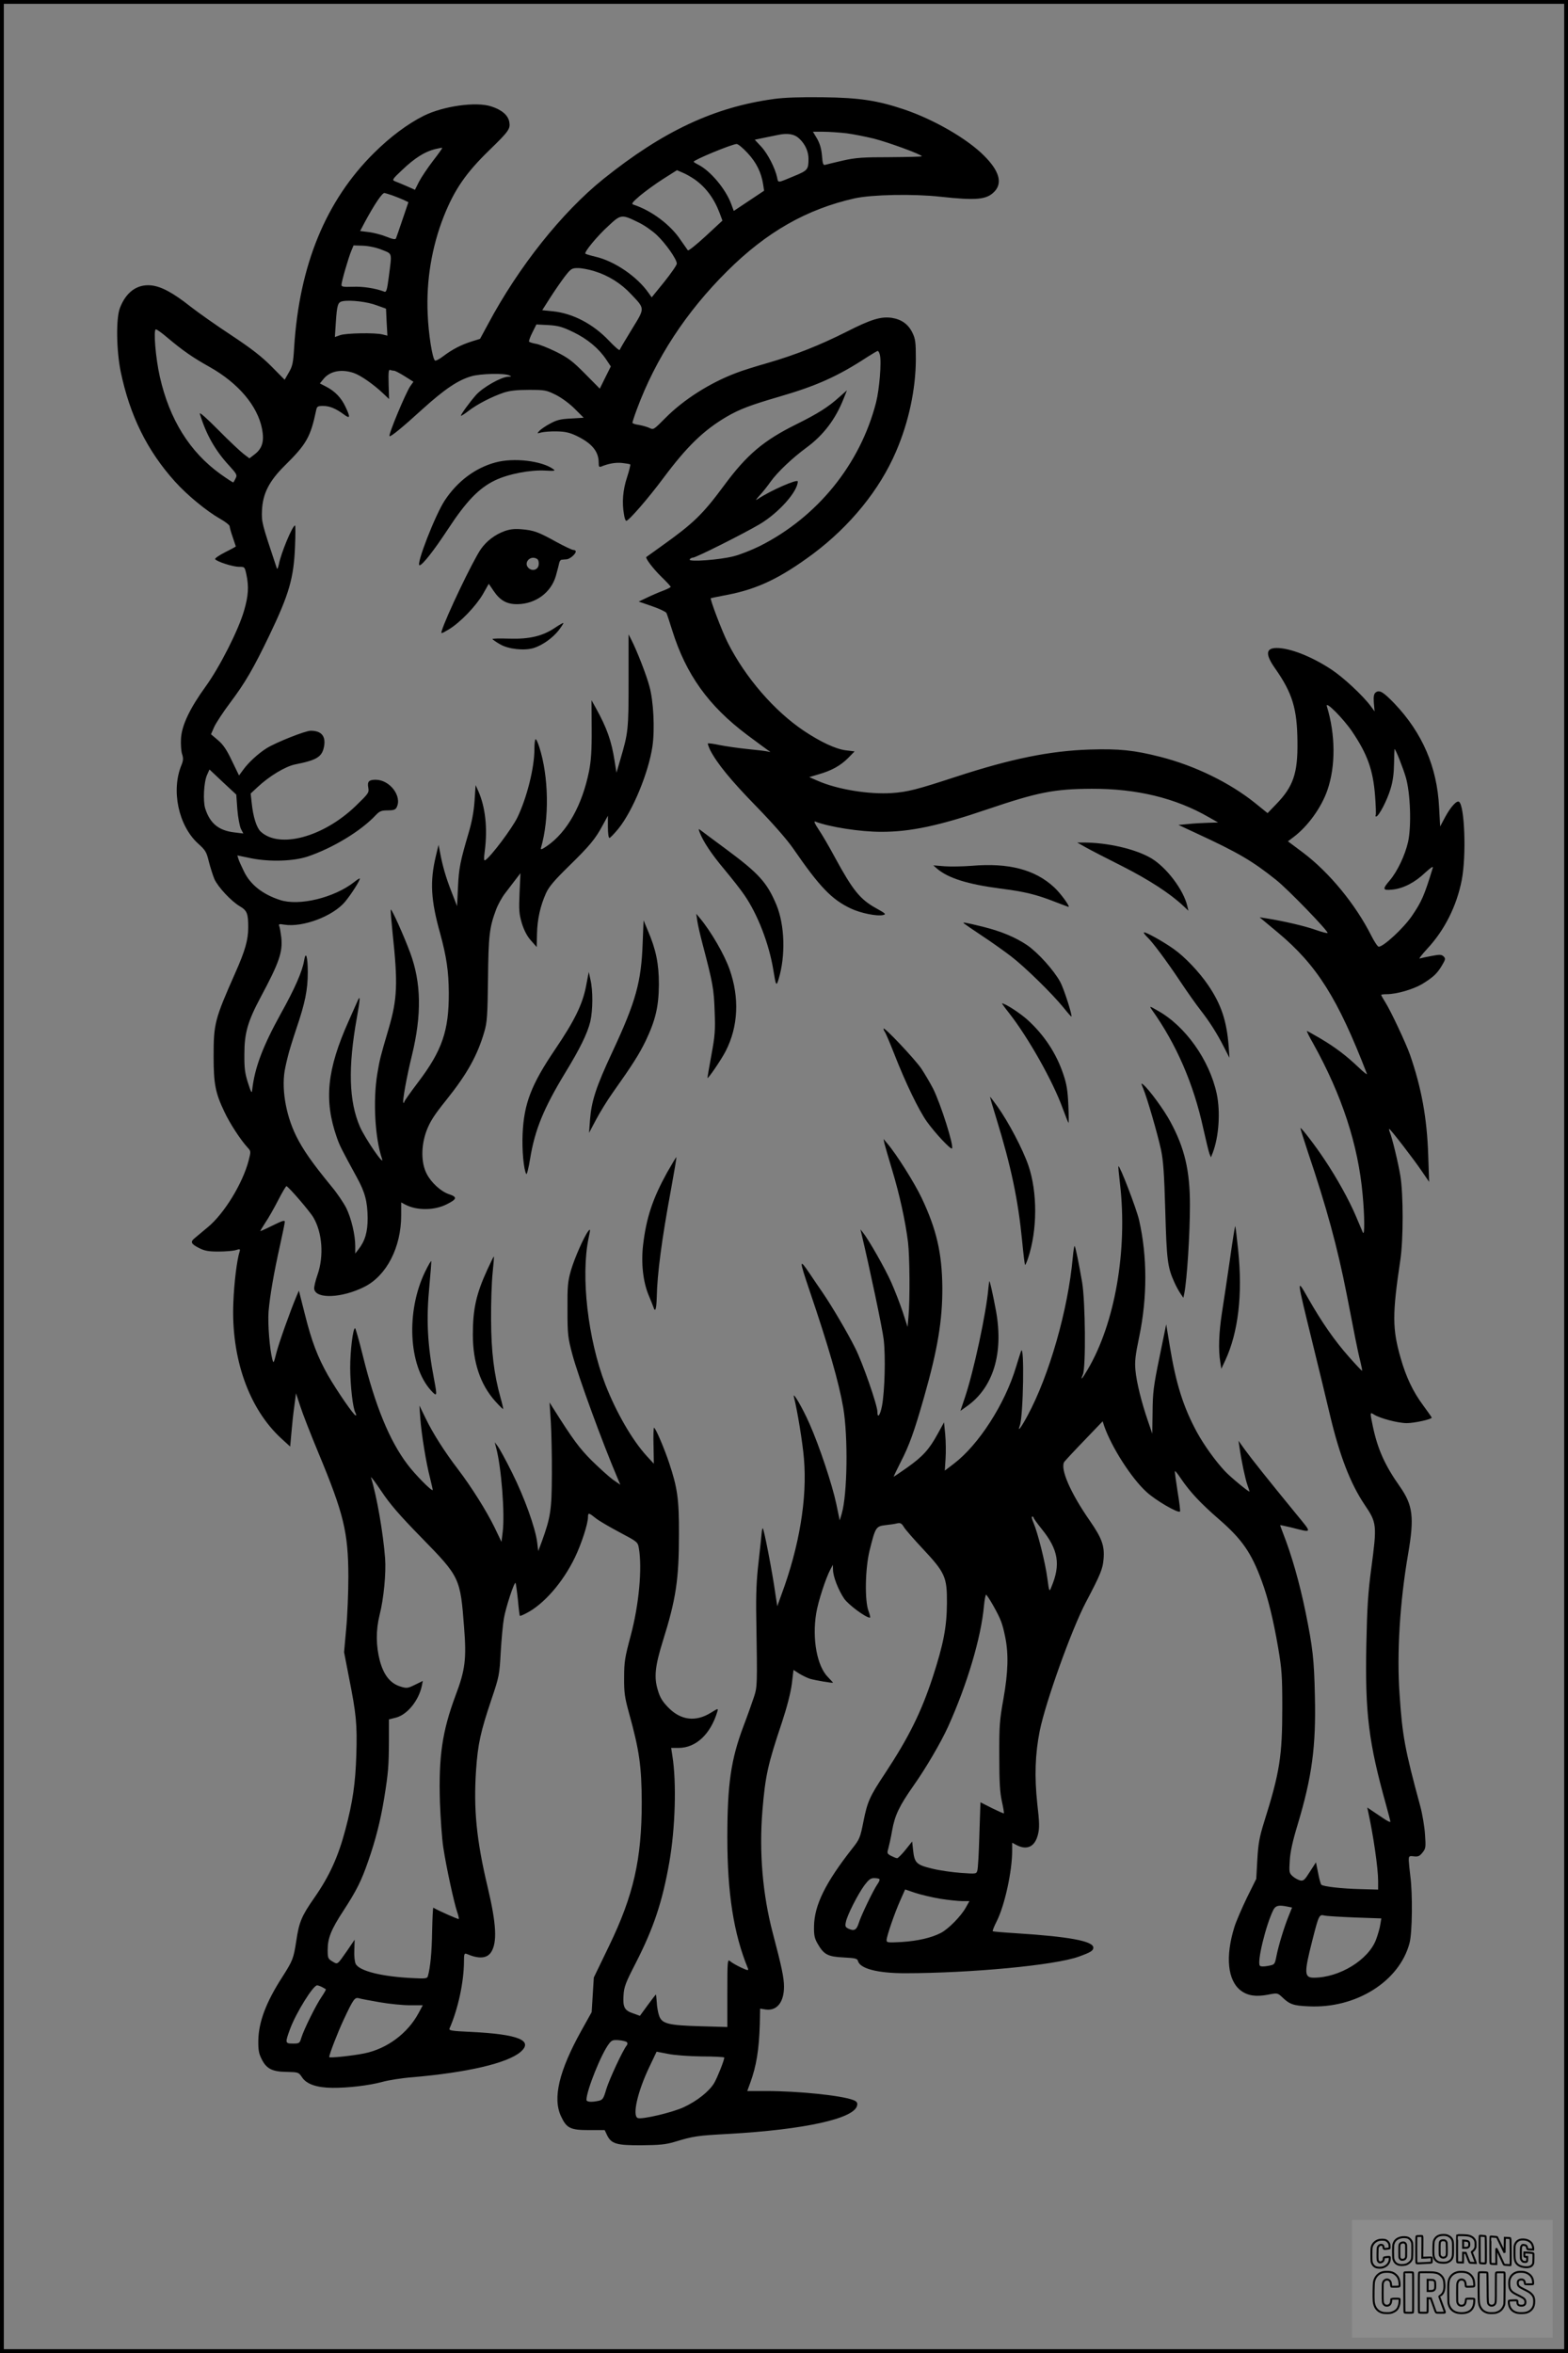 <?xml version="1.0" encoding="UTF-8"?>
<svg xmlns="http://www.w3.org/2000/svg" version="1.0" width="1024pt" height="1536pt" viewBox="0 0 1024 1536" preserveAspectRatio="xMidYMid meet">
  <rect x="0" y="0" width="1024" height="1536" fill="#808080" stroke="none"/>
  <g transform="translate(0.00 0.00) scale(1)">
    <g transform="translate(0,1536) scale(0.1,-0.1)" fill="#000000" stroke="none">
      <path d="M5055 14714 c-390 -53 -725 -210 -1114 -522 -271 -218 -554 -573 -754 -948 l-52 -96 -55 -17 c-71 -23 -125 -51 -185 -96 -26 -20 -51 -33 -55 -28 -17 17 -42 174 -47 304 -10 219 27 438 105 636 70 176 145 284 296 431 129 125 140 141 132 186 -8 44 -49 79 -117 101 -99 33 -313 3 -442 -61 -106 -53 -219 -138 -324 -242 -316 -313 -488 -733 -522 -1269 -6 -103 -11 -124 -35 -165 l-27 -47 -87 88 c-65 65 -132 117 -262 203 -96 63 -215 147 -265 186 -115 91 -191 132 -258 139 -91 9 -164 -43 -204 -148 -26 -69 -23 -274 5 -414 60 -288 173 -517 355 -719 79 -88 207 -193 295 -243 34 -19 62 -41 62 -49 0 -8 9 -40 20 -71 11 -32 20 -59 20 -60 0 -2 -32 -19 -70 -38 -39 -20 -68 -40 -65 -45 10 -16 115 -50 155 -50 38 0 38 0 49 -50 17 -79 13 -140 -15 -236 -36 -126 -159 -368 -250 -494 -105 -145 -157 -255 -162 -341 -2 -37 1 -83 7 -101 9 -27 8 -42 -3 -70 -70 -166 -21 -398 108 -515 48 -43 55 -55 70 -118 10 -38 26 -89 36 -113 23 -52 110 -145 166 -178 48 -28 55 -48 55 -138 0 -82 -20 -152 -85 -298 -134 -303 -141 -330 -141 -543 0 -180 11 -239 71 -364 34 -73 105 -182 150 -231 23 -25 23 -26 8 -85 -39 -150 -160 -348 -267 -436 -34 -28 -72 -60 -85 -71 -31 -25 -25 -38 28 -65 35 -18 61 -23 125 -23 44 0 95 4 113 9 29 9 32 8 27 -8 -18 -56 -36 -204 -41 -331 -16 -365 101 -696 314 -891 l57 -52 8 89 c4 49 12 127 19 174 l11 85 28 -85 c15 -47 68 -183 118 -303 166 -399 195 -519 196 -807 0 -102 -6 -255 -14 -340 l-14 -155 31 -160 c49 -246 55 -310 49 -510 -6 -187 -23 -306 -71 -487 -47 -178 -104 -304 -203 -446 -84 -120 -100 -160 -118 -281 -18 -117 -23 -129 -91 -236 -106 -164 -155 -294 -157 -414 -1 -60 3 -86 21 -121 31 -64 69 -84 164 -85 77 -2 78 -2 101 -36 29 -44 96 -67 197 -68 102 -1 240 15 328 39 40 11 127 25 195 30 358 31 617 91 705 164 89 76 -12 117 -323 132 -128 6 -145 9 -139 23 56 128 93 302 94 435 0 51 2 57 18 51 79 -34 132 -30 159 11 41 63 35 184 -22 424 -74 310 -93 511 -76 765 12 172 29 249 101 463 50 148 52 160 60 307 5 83 14 183 21 221 12 70 67 239 76 231 2 -3 9 -51 15 -108 5 -57 11 -105 13 -107 2 -2 21 6 42 17 114 58 239 201 318 365 43 90 85 219 85 263 0 30 5 29 51 -8 21 -17 92 -58 156 -92 115 -61 118 -63 125 -102 23 -131 1 -371 -53 -572 -38 -142 -43 -170 -43 -273 -1 -100 4 -131 32 -233 68 -245 82 -348 83 -582 0 -371 -53 -606 -213 -937 l-100 -207 -7 -113 -7 -113 -68 -122 c-145 -261 -188 -440 -132 -558 36 -78 61 -90 183 -90 l102 0 15 -32 c28 -58 62 -68 226 -67 117 1 158 5 215 22 126 38 148 41 350 52 501 28 831 101 843 188 3 16 -4 25 -25 33 -76 30 -358 59 -568 59 l-125 0 19 52 c41 112 58 218 63 385 l2 101 38 -6 c73 -9 118 49 118 150 0 57 -16 133 -73 348 -67 254 -90 530 -68 800 19 229 35 301 127 575 34 103 57 193 65 252 l11 92 37 -24 c20 -12 52 -28 71 -34 35 -10 150 -30 150 -25 0 1 -15 17 -33 36 -71 71 -104 248 -77 415 12 76 63 233 94 290 l15 28 1 -32 c0 -44 35 -133 73 -189 28 -40 141 -124 168 -124 4 0 0 19 -9 43 -26 68 -22 278 7 396 38 152 41 157 103 165 29 3 64 8 78 12 20 4 28 0 42 -23 9 -16 65 -80 124 -143 147 -157 159 -185 158 -355 -1 -155 -22 -266 -93 -484 -75 -228 -156 -392 -311 -627 -101 -152 -115 -184 -141 -313 -21 -107 -26 -118 -71 -175 -177 -225 -250 -372 -252 -511 -1 -57 3 -78 24 -114 40 -70 66 -84 169 -89 76 -4 90 -7 94 -23 13 -50 128 -80 309 -80 433 1 976 52 1132 108 78 28 96 39 96 59 0 43 -158 72 -504 94 -81 5 -150 11 -153 13 -2 3 9 32 26 65 52 103 101 326 101 460 l0 53 30 -16 c69 -35 120 -9 139 72 10 40 9 78 -5 199 -19 177 -14 324 16 475 39 191 208 662 301 839 96 182 111 219 116 284 7 85 -11 135 -90 249 -128 184 -196 342 -166 385 8 10 67 74 132 141 l118 123 10 -31 c48 -138 178 -341 276 -430 58 -54 207 -141 219 -128 3 2 -4 62 -16 132 -11 71 -19 130 -17 132 2 2 20 -20 39 -49 60 -88 127 -160 248 -265 152 -132 212 -219 280 -404 41 -111 75 -249 107 -435 24 -141 27 -185 27 -389 0 -319 -16 -423 -119 -750 -31 -100 -38 -141 -44 -245 l-7 -125 -62 -125 c-33 -69 -70 -154 -81 -190 -60 -194 -44 -348 42 -414 45 -34 99 -42 178 -27 61 12 62 12 93 -17 48 -46 73 -55 171 -59 309 -16 594 162 660 413 18 67 21 321 5 439 -5 39 -9 84 -10 100 0 29 2 31 34 27 27 -3 37 1 56 25 21 26 22 35 16 118 -3 50 -17 133 -31 185 -100 368 -117 458 -135 730 -19 266 2 605 56 917 41 239 31 317 -54 439 -98 138 -146 246 -177 395 -19 91 -19 92 8 75 39 -25 157 -56 214 -56 50 0 163 25 163 36 0 2 -25 38 -56 80 -67 90 -112 186 -147 309 -55 191 -55 286 -2 640 20 133 20 431 0 550 -14 85 -54 250 -70 288 -4 9 -5 17 -2 17 7 0 158 -195 212 -275 l48 -70 -6 175 c-8 242 -44 439 -119 655 -26 74 -125 285 -161 342 -15 24 -27 45 -27 48 0 3 16 5 36 5 64 0 171 31 231 66 73 45 98 68 130 122 23 39 24 45 11 58 -13 13 -25 14 -77 4 -34 -6 -70 -14 -79 -17 -9 -4 13 25 49 64 112 120 192 278 225 448 31 159 19 488 -18 511 -15 10 -54 -33 -90 -99 l-33 -62 -7 126 c-13 262 -109 484 -290 675 -75 78 -100 93 -125 73 -11 -10 -14 -26 -11 -68 l5 -55 -25 34 c-51 69 -180 189 -258 240 -129 85 -270 140 -356 140 -73 0 -76 -42 -9 -136 111 -159 142 -260 144 -474 3 -208 -27 -295 -140 -411 l-55 -57 -83 67 c-165 132 -390 242 -616 300 -173 44 -269 54 -464 48 -262 -9 -511 -60 -870 -177 -256 -84 -318 -100 -421 -107 -150 -10 -357 24 -484 80 l-55 24 60 18 c85 24 144 57 193 106 l43 44 -58 7 c-67 9 -163 54 -273 127 -194 130 -384 350 -498 577 -36 71 -117 284 -110 289 2 1 50 11 108 22 198 38 347 110 559 267 243 182 435 418 542 667 83 192 129 406 130 603 0 114 -3 134 -23 175 -27 55 -71 86 -134 96 -70 10 -135 -9 -294 -90 -181 -91 -334 -151 -515 -204 -77 -22 -171 -51 -208 -66 -170 -64 -342 -173 -461 -293 -76 -77 -79 -79 -104 -66 -15 7 -46 16 -69 20 -24 3 -43 10 -43 14 0 5 13 45 29 88 123 332 321 635 590 902 257 256 520 405 832 475 113 25 383 30 558 11 237 -26 304 -20 355 33 55 57 31 137 -69 236 -110 110 -325 234 -519 300 -175 59 -292 77 -531 80 -146 2 -254 -2 -320 -11z m473 -224 c45 -6 126 -22 179 -35 95 -24 313 -104 313 -115 0 -3 -93 -5 -208 -6 -176 0 -222 -3 -307 -22 -55 -13 -107 -25 -116 -28 -13 -4 -17 7 -21 60 -4 46 -14 79 -32 111 l-27 45 68 0 c38 0 105 -5 151 -10z m-307 -36 c38 -36 59 -84 59 -131 0 -69 -6 -76 -88 -110 -118 -49 -109 -49 -117 -11 -13 61 -62 156 -104 201 l-42 45 53 11 c29 6 73 15 98 20 65 14 109 6 141 -25z m-338 -94 c56 -60 89 -126 101 -205 l6 -40 -99 -66 -99 -66 -17 46 c-36 97 -134 214 -213 255 -18 9 -32 18 -32 20 0 12 249 115 281 116 9 0 42 -27 72 -60z m-2056 -51 c-35 -46 -76 -107 -91 -136 l-26 -52 -52 23 c-29 13 -64 27 -77 32 -22 9 -21 12 47 76 80 76 145 117 211 134 25 6 47 10 49 9 2 -2 -26 -41 -61 -86z m1708 -119 c73 -51 128 -124 164 -219 l19 -51 -109 -101 c-61 -56 -113 -98 -117 -93 -4 5 -25 35 -47 67 -66 100 -191 193 -308 231 -16 5 -8 15 43 59 34 28 102 78 151 109 l90 57 37 -16 c20 -8 55 -28 77 -43z m-1974 -105 c24 -9 58 -22 75 -30 l31 -15 -38 -112 c-21 -62 -40 -117 -43 -124 -3 -9 -21 -6 -63 11 -32 13 -83 26 -115 30 l-56 7 30 57 c62 115 113 191 128 191 4 0 27 -7 51 -15z m1609 -177 c36 -17 89 -54 119 -82 58 -55 131 -158 131 -187 0 -9 -37 -63 -82 -119 l-82 -101 -20 28 c-74 107 -222 208 -346 237 -34 8 -64 17 -67 20 -10 9 77 115 151 182 81 76 86 76 196 22z m-1675 -179 c69 -28 65 -14 44 -177 -11 -85 -16 -101 -29 -96 -57 22 -141 35 -206 32 -61 -2 -74 0 -74 12 0 21 45 176 64 222 l15 36 63 -2 c39 -2 86 -12 123 -27z m1386 -139 c90 -27 175 -80 239 -149 94 -99 93 -89 6 -231 -42 -68 -77 -128 -79 -134 -2 -6 -33 21 -69 59 -104 110 -236 179 -367 193 l-70 7 51 80 c28 44 71 106 95 138 42 54 47 57 88 57 23 0 71 -9 106 -20z m-1421 -223 l61 -22 4 -88 5 -88 -33 8 c-47 12 -237 9 -276 -5 l-34 -12 6 93 c8 119 13 135 46 141 51 9 161 -4 221 -27z m1284 -175 c92 -44 167 -107 215 -179 l30 -45 -36 -72 -36 -73 -96 97 c-82 83 -110 104 -190 144 -51 25 -111 49 -132 52 -22 4 -41 10 -44 14 -2 4 7 31 22 60 l26 52 78 -4 c64 -4 91 -11 163 -46z m-2652 -35 c102 -86 167 -131 278 -193 186 -105 311 -252 341 -402 16 -82 2 -129 -47 -167 l-35 -27 -37 28 c-20 15 -95 85 -166 157 -78 79 -125 120 -121 106 41 -135 101 -241 193 -340 48 -53 52 -60 41 -81 -6 -13 -13 -25 -15 -27 -2 -2 -40 23 -85 55 -200 144 -332 356 -395 634 -28 123 -43 310 -26 310 7 0 40 -24 74 -53z m4654 -113 c12 -46 -3 -226 -25 -312 -104 -404 -384 -748 -760 -937 -51 -25 -126 -55 -169 -66 -92 -24 -299 -39 -288 -21 4 7 14 12 22 12 19 0 328 155 435 218 123 73 248 212 249 279 0 19 -178 -59 -260 -114 -19 -13 -16 -7 11 23 20 21 52 62 71 89 46 64 142 155 236 224 110 81 189 185 242 320 l21 53 -51 -45 c-71 -64 -137 -106 -280 -177 -214 -106 -323 -198 -472 -400 -140 -189 -199 -246 -408 -395 -52 -38 -97 -69 -99 -71 -8 -7 42 -74 98 -129 34 -33 61 -62 61 -66 0 -3 -21 -14 -47 -24 -27 -10 -74 -30 -105 -45 l-57 -27 87 -30 c47 -16 89 -36 94 -44 4 -8 21 -59 38 -114 90 -288 237 -493 489 -682 65 -48 126 -94 137 -101 19 -12 19 -12 -1 -8 -11 3 -69 10 -130 16 -60 6 -143 18 -184 26 -40 9 -75 13 -78 11 -2 -3 5 -22 15 -44 46 -88 135 -197 301 -367 108 -111 201 -217 241 -275 173 -251 251 -332 375 -391 65 -31 174 -53 213 -43 21 5 15 10 -46 44 -105 58 -152 116 -270 333 -36 67 -83 148 -105 180 -26 39 -34 57 -23 53 94 -36 293 -67 432 -67 189 0 375 39 689 146 333 113 440 134 685 135 293 1 547 -60 765 -186 l60 -34 -65 -2 c-36 -1 -94 -4 -130 -8 l-64 -6 114 -53 c277 -128 367 -181 524 -306 78 -62 336 -329 336 -346 0 -4 -35 5 -78 20 -70 25 -207 57 -321 75 l-45 7 120 -100 c255 -213 391 -430 581 -922 3 -8 -21 10 -53 41 -82 78 -153 132 -251 190 -46 27 -86 49 -88 49 -3 0 15 -37 41 -82 188 -338 294 -662 323 -988 13 -141 14 -274 1 -245 -5 11 -25 59 -45 106 -43 102 -124 249 -206 371 -59 89 -151 209 -156 204 -2 -1 20 -70 47 -152 124 -367 194 -624 255 -934 20 -102 45 -231 56 -287 11 -56 26 -125 34 -155 7 -29 12 -54 10 -56 -1 -2 -40 39 -85 90 -94 106 -177 225 -267 383 -77 135 -77 140 27 -285 43 -173 94 -387 115 -475 63 -266 134 -450 227 -588 80 -118 81 -131 43 -417 -21 -157 -27 -254 -32 -496 -9 -446 15 -639 128 -1043 16 -58 29 -108 29 -113 0 -5 -21 5 -47 23 -27 18 -61 41 -76 51 l-28 19 5 -23 c35 -159 66 -375 66 -456 l0 -57 -112 3 c-127 3 -247 17 -259 29 -4 4 -14 39 -21 77 l-14 69 -40 -62 c-34 -54 -42 -61 -64 -56 -14 4 -36 16 -49 28 -22 20 -23 28 -18 102 3 55 19 128 51 233 94 312 121 511 113 842 -5 238 -14 315 -61 547 -40 194 -91 372 -146 512 -11 29 -20 53 -20 55 0 1 30 -5 68 -14 147 -37 144 -44 36 88 -186 227 -290 358 -333 417 l-43 60 7 -45 c12 -86 37 -203 51 -243 8 -22 14 -41 14 -43 0 -9 -127 96 -161 133 -61 65 -136 169 -183 255 -89 165 -136 314 -177 563 l-23 140 -44 -215 c-39 -189 -44 -232 -45 -357 l-2 -142 -28 82 c-42 122 -75 254 -82 333 -5 56 -1 96 25 219 53 256 53 524 -1 760 -17 75 -127 360 -135 352 -2 -1 3 -52 10 -112 51 -436 -33 -916 -212 -1217 -37 -63 -48 -74 -30 -30 20 46 16 475 -5 601 -22 127 -43 231 -49 237 -3 2 -8 -30 -12 -73 -31 -344 -154 -772 -296 -1035 -42 -78 -68 -112 -50 -64 23 61 31 543 8 486 -3 -8 -18 -55 -33 -104 -72 -241 -244 -508 -406 -631 l-59 -45 5 77 c3 43 2 114 -2 158 l-8 80 -43 -78 c-55 -100 -96 -145 -199 -218 -46 -32 -85 -59 -87 -59 -1 0 19 43 46 96 56 108 89 200 153 425 89 312 120 502 119 714 -2 226 -38 380 -135 585 -47 99 -166 288 -224 355 l-25 30 6 -30 c4 -16 27 -95 51 -175 47 -155 86 -332 103 -470 11 -94 13 -377 3 -483 l-6 -69 -32 99 c-18 54 -52 141 -75 193 -39 88 -147 278 -185 325 l-16 20 5 -20 c56 -235 138 -624 147 -699 13 -111 7 -335 -11 -433 -12 -62 -30 -86 -30 -39 0 43 -96 319 -145 416 -51 102 -150 270 -212 361 -21 30 -58 85 -83 122 -72 107 -72 96 -3 -108 124 -365 191 -597 220 -765 32 -190 27 -564 -10 -691 l-13 -44 -23 110 c-27 126 -109 373 -174 520 -45 103 -114 221 -102 175 22 -86 57 -300 65 -400 23 -259 -30 -577 -148 -893 l-26 -72 -13 85 c-19 138 -76 430 -82 424 -3 -3 -6 -17 -7 -32 -1 -15 -10 -99 -20 -187 -14 -120 -18 -213 -15 -375 7 -434 7 -440 -16 -510 -12 -36 -42 -121 -68 -189 -82 -218 -105 -379 -105 -726 0 -364 41 -628 135 -856 5 -14 -4 -12 -47 8 -29 14 -61 32 -70 41 -17 14 -18 4 -18 -208 l0 -222 -172 5 c-214 6 -256 16 -274 70 -7 20 -14 60 -15 87 -2 28 -4 50 -6 50 -1 0 -25 -31 -53 -69 l-51 -70 -44 16 c-57 19 -68 40 -63 118 3 55 14 83 80 211 118 231 174 401 219 657 39 222 48 522 20 695 l-8 52 49 0 c113 0 209 90 253 238 6 21 5 21 -42 -8 -99 -62 -197 -50 -278 33 -39 40 -55 66 -69 114 -26 84 -18 157 32 318 87 277 106 405 106 700 1 229 -10 303 -64 465 -32 96 -89 230 -99 230 -3 0 -5 -53 -3 -117 l2 -118 -46 50 c-96 105 -200 286 -271 468 -114 297 -161 706 -109 956 12 57 12 62 -2 45 -28 -36 -91 -179 -114 -259 -20 -71 -23 -100 -22 -255 0 -163 3 -183 32 -292 39 -145 195 -573 297 -812 l16 -38 -48 33 c-26 19 -88 75 -138 124 -82 82 -122 136 -254 345 l-22 35 8 -125 c4 -69 8 -224 7 -345 -1 -234 -8 -278 -66 -439 l-23 -61 -7 58 c-12 94 -83 292 -163 452 -41 83 -84 161 -95 175 l-19 25 9 -35 c34 -125 58 -432 43 -550 l-8 -65 -46 96 c-52 106 -149 261 -238 378 -86 112 -165 236 -211 332 l-41 84 6 -85 c8 -106 38 -291 64 -390 10 -41 18 -76 17 -77 -7 -8 -116 102 -166 169 -117 155 -210 382 -291 711 -24 97 -47 177 -50 177 -14 0 -32 -148 -32 -260 1 -117 17 -261 34 -292 6 -10 6 -18 2 -18 -12 0 -122 160 -181 262 -68 121 -106 219 -152 403 l-38 150 -15 -35 c-41 -97 -118 -313 -133 -375 -16 -64 -18 -67 -25 -40 -18 67 -31 233 -25 314 9 104 34 249 75 433 17 76 31 145 31 153 0 12 -19 5 -80 -25 -44 -22 -80 -38 -80 -36 0 2 15 27 33 55 19 27 56 93 83 145 27 53 52 95 55 93 16 -6 153 -165 176 -205 58 -99 69 -251 27 -372 -14 -40 -24 -82 -22 -94 10 -67 181 -60 328 14 145 73 240 258 240 467 l0 84 28 -15 c75 -39 190 -38 270 3 68 34 70 47 13 66 -51 17 -115 75 -144 132 -38 72 -38 184 -1 283 23 59 47 98 129 200 137 171 203 291 248 445 18 61 21 104 24 343 3 285 9 338 53 455 12 32 38 79 58 105 20 26 50 66 68 89 l33 43 -6 -129 c-5 -112 -3 -136 15 -198 15 -47 34 -84 59 -112 l38 -43 2 86 c2 96 22 184 59 266 19 42 55 84 148 175 136 133 174 178 222 268 l34 62 0 -72 c0 -40 4 -73 10 -73 5 0 31 27 59 61 94 117 197 367 222 538 16 111 7 295 -20 391 -20 76 -82 233 -117 302 l-19 37 0 -302 c0 -319 -2 -339 -53 -512 l-26 -89 -12 75 c-20 131 -51 218 -122 346 l-29 52 1 -187 c1 -142 -4 -208 -17 -275 -45 -224 -143 -398 -274 -489 -37 -25 -44 -27 -40 -12 55 190 51 464 -11 657 -10 32 -21 55 -25 51 -4 -4 -7 -33 -7 -65 0 -121 -49 -316 -111 -445 -35 -72 -174 -257 -210 -279 -9 -6 -10 8 -3 61 19 147 4 285 -42 389 l-18 40 -7 -105 c-5 -70 -18 -138 -38 -205 -56 -190 -64 -231 -70 -355 l-6 -125 -37 95 c-36 92 -58 167 -75 260 l-9 45 -18 -75 c-39 -164 -33 -285 29 -505 41 -151 55 -245 56 -386 1 -248 -44 -377 -200 -583 -50 -66 -91 -124 -91 -129 0 -6 -2 -8 -6 -5 -7 8 22 170 56 308 65 267 61 475 -11 670 -41 111 -123 293 -127 282 -2 -6 4 -75 12 -154 35 -326 31 -429 -25 -620 -55 -187 -59 -202 -75 -298 -29 -175 -15 -421 31 -555 19 -56 -110 132 -144 209 -73 167 -79 389 -20 715 21 118 23 148 6 111 -6 -14 -33 -74 -60 -135 -142 -317 -162 -517 -78 -758 19 -56 33 -82 130 -260 55 -99 71 -161 72 -269 0 -91 -17 -149 -61 -205 l-20 -26 0 49 c0 73 -26 182 -59 249 -17 33 -59 96 -96 140 -128 156 -187 241 -231 330 -71 144 -99 324 -70 450 2 11 9 42 16 69 6 27 31 108 55 180 58 170 75 256 75 369 0 103 -13 144 -24 76 -11 -68 -61 -183 -151 -344 -120 -217 -172 -356 -188 -500 -2 -25 -7 -18 -27 45 -20 62 -25 95 -24 190 0 136 22 213 106 370 122 228 145 295 135 391 -4 30 -9 63 -13 73 -6 14 -1 16 33 10 121 -19 317 55 396 149 40 48 97 137 97 152 0 4 -17 -7 -37 -23 -130 -102 -359 -158 -484 -117 -114 37 -194 100 -236 187 -17 35 -34 72 -37 84 l-6 20 92 -19 c122 -24 275 -19 368 12 165 56 348 167 444 270 25 26 37 31 78 31 37 0 50 4 58 19 38 73 -44 181 -137 181 -44 0 -55 -12 -48 -51 6 -33 3 -38 -82 -120 -212 -204 -499 -281 -621 -167 -27 26 -49 97 -58 185 l-7 63 44 41 c79 74 183 136 246 149 142 28 176 49 189 116 13 69 -17 104 -87 104 -35 0 -229 -77 -289 -115 -55 -35 -117 -92 -151 -139 l-28 -38 -46 95 c-34 72 -57 106 -91 135 l-46 39 21 48 c12 26 59 98 105 159 97 129 151 222 254 436 131 273 161 377 169 588 3 72 3 132 0 132 -17 0 -93 -183 -106 -255 -5 -22 -10 -33 -13 -25 -99 297 -100 300 -97 379 5 109 47 191 148 291 143 141 169 187 206 363 5 24 10 27 46 27 42 0 83 -17 137 -57 39 -29 41 -17 8 52 -27 58 -68 101 -126 131 l-41 21 22 27 c42 54 119 69 200 41 46 -16 130 -75 192 -134 l38 -36 -3 98 c-2 78 0 96 10 92 8 -3 19 -5 26 -5 6 0 37 -16 69 -36 l57 -36 -20 -28 c-29 -41 -145 -318 -136 -327 6 -7 87 59 216 177 143 129 231 189 319 214 58 17 212 21 246 6 18 -8 17 -9 -6 -9 -47 -2 -165 -69 -210 -119 -42 -48 -99 -126 -99 -136 0 -3 23 11 50 32 59 45 151 92 230 119 40 13 85 18 165 18 105 0 113 -2 176 -33 39 -20 89 -57 123 -91 l58 -58 -84 -5 c-67 -3 -93 -10 -135 -33 -29 -15 -60 -37 -70 -47 -17 -19 -17 -19 12 -11 17 4 62 8 100 7 54 -1 83 -7 128 -28 102 -49 147 -102 147 -177 0 -26 3 -30 18 -24 47 19 91 27 134 23 27 -3 51 -7 54 -10 2 -3 -7 -41 -21 -84 -27 -81 -34 -165 -20 -241 3 -24 10 -43 15 -43 16 0 143 146 242 279 155 208 264 313 414 401 84 49 156 76 341 130 245 71 384 133 578 260 33 21 63 39 67 39 4 1 11 -11 14 -25z m3084 -2459 c100 -148 137 -251 150 -419 5 -66 7 -123 4 -128 -3 -4 -1 -8 3 -8 17 0 72 106 94 180 16 52 22 102 23 167 1 51 2 93 4 93 6 0 55 -123 73 -185 30 -103 37 -317 15 -419 -20 -89 -70 -194 -120 -253 -50 -58 -47 -67 18 -60 70 7 146 46 214 111 36 33 53 44 49 31 -55 -180 -72 -220 -137 -315 -55 -80 -185 -200 -216 -200 -7 0 -29 33 -49 73 -103 204 -273 411 -445 541 l-99 74 37 28 c93 70 182 193 221 307 54 156 53 361 -4 547 -11 39 107 -80 165 -165z m-7280 -508 c4 -52 15 -109 23 -127 l16 -31 -57 7 c-104 12 -161 59 -192 157 -15 49 -9 171 12 218 l16 36 87 -82 88 -82 7 -96z m1202 -4754 c252 -258 254 -262 279 -589 16 -203 7 -276 -56 -442 -87 -234 -111 -397 -102 -697 4 -104 13 -237 22 -295 19 -127 71 -365 91 -422 8 -23 12 -43 10 -45 -3 -3 -133 54 -166 74 -3 1 -6 -68 -8 -155 -2 -137 -12 -238 -28 -293 -4 -14 -18 -16 -92 -12 -205 9 -355 46 -379 93 -7 14 -11 53 -9 91 l2 67 -49 -72 c-66 -94 -61 -91 -96 -70 -29 17 -31 22 -31 76 0 76 22 132 104 257 85 131 116 193 160 320 49 140 81 266 105 413 27 167 30 210 31 373 l0 141 47 12 c74 20 148 112 168 208 l6 31 -51 -25 c-47 -23 -54 -24 -93 -12 -67 20 -110 73 -136 167 -26 99 -27 200 -2 301 27 105 43 275 36 369 -13 168 -54 405 -92 528 -3 11 27 -29 68 -90 55 -83 119 -157 261 -302z m3998 130 c0 -5 24 -38 53 -74 109 -135 125 -232 63 -379 -13 -33 -14 -33 -26 56 -13 102 -63 299 -90 362 -10 23 -15 42 -9 42 5 0 9 -3 9 -7z m-263 -575 c50 -90 59 -114 78 -206 22 -109 19 -227 -12 -402 -25 -139 -28 -178 -27 -375 0 -168 4 -237 17 -294 9 -41 15 -76 13 -78 -2 -2 -37 14 -78 34 l-75 38 -7 -210 c-3 -115 -9 -221 -13 -234 -6 -24 -7 -24 -107 -17 -56 4 -141 16 -189 28 -103 25 -115 37 -124 122 l-6 55 -44 -55 c-24 -30 -49 -54 -54 -54 -6 0 -23 7 -39 15 -26 14 -28 17 -19 47 5 18 17 71 25 118 18 101 47 161 141 295 80 113 178 281 224 382 125 276 217 585 235 791 4 39 10 72 14 72 3 0 25 -33 47 -72z m-744 -1784 c4 -4 -2 -19 -13 -34 -26 -37 -108 -207 -122 -254 -14 -44 -29 -53 -65 -37 -22 10 -25 16 -19 44 8 44 78 181 121 240 28 37 41 47 63 47 16 0 32 -3 35 -6z m398 -129 c52 -8 116 -15 142 -15 l48 0 -23 -41 c-31 -57 -115 -142 -164 -167 -62 -32 -150 -52 -256 -59 -89 -5 -98 -4 -98 12 0 25 53 179 90 261 l31 70 68 -23 c37 -12 110 -29 162 -38z m2267 -51 l30 -6 -23 -57 c-29 -72 -65 -189 -79 -260 -11 -55 -11 -56 -55 -64 -26 -5 -47 -5 -53 1 -21 21 39 267 88 365 15 28 34 33 92 21z m440 -71 l173 -6 -7 -41 c-3 -23 -16 -66 -27 -96 -49 -133 -239 -250 -407 -250 -63 0 -64 30 -10 242 42 165 45 172 78 164 15 -4 105 -9 200 -13z m-6745 -454 c12 -7 24 -13 25 -15 2 -1 -10 -23 -27 -48 -37 -53 -117 -215 -133 -268 -11 -36 -13 -38 -55 -38 -52 0 -52 4 -18 97 40 106 150 283 176 283 6 0 20 -5 32 -11z m375 -99 c63 -11 152 -20 199 -20 l84 0 -28 -52 c-71 -132 -206 -232 -353 -262 -80 -16 -230 -32 -230 -24 0 17 55 160 94 243 63 135 73 148 99 141 12 -4 73 -15 135 -26z m1616 -261 c5 -5 5 -13 -1 -21 -25 -30 -113 -219 -133 -284 -19 -65 -24 -72 -52 -78 -48 -10 -78 -7 -78 7 0 60 98 304 148 367 17 22 26 25 64 22 23 -2 47 -8 52 -13z m488 -93 c82 0 148 -4 148 -7 0 -18 -44 -128 -65 -165 -32 -55 -112 -119 -201 -160 -73 -34 -272 -81 -299 -70 -37 14 -2 171 75 332 l48 101 73 -14 c42 -9 138 -16 221 -17z"></path>
      <path d="M3235 12341 c-131 -35 -248 -123 -330 -247 -61 -91 -191 -424 -165 -424 18 0 93 95 185 235 120 183 202 268 307 319 87 42 231 70 331 64 58 -3 66 -2 51 9 -75 55 -260 77 -379 44z"></path>
      <path d="M3295 11893 c-63 -23 -118 -65 -155 -118 -53 -77 -228 -443 -255 -533 -6 -21 -4 -20 47 10 74 45 176 151 222 230 l38 67 32 -47 c42 -62 86 -87 156 -86 118 2 218 75 250 184 10 36 20 74 22 85 2 11 9 21 16 21 6 1 21 2 32 3 21 1 60 34 60 51 0 6 -7 10 -16 10 -8 0 -59 24 -112 53 -117 65 -146 75 -225 82 -45 4 -75 1 -112 -12z m213 -182 c8 -5 12 -21 10 -37 -3 -32 -38 -45 -64 -24 -40 34 9 90 54 61z"></path>
      <path d="M3626 11263 c-81 -55 -167 -76 -300 -72 -63 2 -112 1 -110 -3 3 -4 25 -20 50 -34 54 -32 159 -43 220 -24 57 18 124 66 163 116 19 25 32 46 30 47 -2 2 -26 -12 -53 -30z"></path>
      <path d="M4569 9927 c23 -60 77 -142 162 -243 50 -60 109 -135 131 -168 86 -125 160 -316 188 -486 17 -106 20 -111 35 -61 46 152 40 351 -14 483 -62 148 -115 206 -331 366 -85 63 -161 119 -168 125 -10 8 -11 5 -3 -16z"></path>
      <path d="M7090 9829 c30 -17 138 -73 240 -124 173 -88 311 -177 398 -259 l33 -31 -7 30 c-24 105 -135 252 -235 312 -103 61 -288 104 -448 103 l-36 0 55 -31z"></path>
      <path d="M6345 9708 c-55 -4 -134 -6 -175 -3 l-75 6 25 -22 c72 -61 198 -101 410 -129 164 -21 235 -38 365 -89 44 -17 81 -31 83 -31 13 0 -53 91 -94 128 -125 116 -298 161 -539 140z"></path>
      <path d="M4554 9347 c4 -27 19 -92 33 -145 68 -259 75 -295 80 -442 5 -128 2 -162 -21 -286 -14 -78 -26 -145 -26 -150 0 -14 91 119 120 176 81 159 90 346 25 531 -33 95 -120 246 -193 334 l-25 30 7 -48z"></path>
      <path d="M4197 9204 c-9 -254 -44 -381 -197 -709 -108 -231 -137 -321 -147 -446 l-6 -84 45 85 c25 47 73 126 108 175 132 186 174 253 217 341 65 137 85 225 86 369 0 133 -19 227 -72 350 l-28 67 -6 -148z"></path>
      <path d="M6295 9332 c6 -5 60 -42 120 -82 61 -40 145 -100 188 -133 88 -67 266 -241 342 -334 27 -34 51 -61 52 -59 7 7 -50 185 -73 226 -42 77 -145 191 -216 240 -76 51 -168 90 -284 119 -123 30 -140 33 -129 23z"></path>
      <path d="M7470 9272 c0 -5 10 -17 21 -28 32 -29 126 -154 219 -294 46 -69 105 -152 131 -185 59 -76 107 -151 152 -240 l36 -70 -5 75 c-13 167 -49 274 -134 399 -57 84 -152 185 -225 236 -73 52 -195 119 -195 107z"></path>
      <path d="M3827 8921 c-23 -118 -76 -226 -203 -413 -154 -228 -202 -351 -211 -549 -5 -105 7 -235 24 -263 4 -5 15 39 25 100 31 189 88 328 228 559 99 162 146 259 165 336 17 75 18 202 1 274 l-11 50 -18 -94z"></path>
      <path d="M6589 8748 c127 -162 287 -446 351 -623 18 -49 35 -92 38 -95 2 -3 2 49 -1 115 -4 94 -11 138 -32 200 -46 138 -125 258 -235 358 -49 44 -146 107 -166 107 -2 0 18 -28 45 -62z"></path>
      <path d="M7522 8769 c161 -226 273 -485 336 -775 17 -76 35 -150 40 -164 l10 -25 12 30 c40 104 51 266 26 385 -48 222 -206 444 -388 544 -52 30 -53 30 -36 5z"></path>
      <path d="M5770 8645 c0 -6 4 -15 8 -20 5 -6 33 -71 62 -145 72 -185 161 -370 214 -443 52 -73 154 -182 163 -174 14 15 -73 290 -124 392 -20 38 -54 96 -76 129 -43 63 -246 278 -247 261z"></path>
      <path d="M7466 8254 c25 -59 94 -297 116 -399 15 -71 21 -155 28 -400 9 -321 15 -368 59 -465 11 -25 29 -58 40 -74 l19 -28 6 28 c18 92 37 386 37 579 0 222 -34 370 -128 543 -41 77 -139 210 -176 241 -16 13 -16 11 -1 -25z"></path>
      <path d="M6507 8058 c97 -315 142 -532 168 -797 8 -85 17 -156 19 -158 2 -3 11 17 20 44 61 183 62 430 2 605 -37 107 -129 282 -202 385 -25 34 -46 63 -48 63 -2 0 17 -64 41 -142z"></path>
      <path d="M4357 7707 c-94 -170 -136 -295 -157 -472 -14 -119 -1 -241 36 -330 14 -33 28 -68 31 -77 12 -39 20 -14 22 65 3 150 33 378 91 691 22 120 39 220 37 222 -1 2 -28 -43 -60 -99z"></path>
      <path d="M8032 7137 c-18 -122 -41 -278 -52 -347 -20 -129 -24 -242 -11 -320 l7 -45 26 55 c85 184 114 430 84 719 -9 85 -17 155 -19 157 -2 2 -18 -97 -35 -219z"></path>
      <path d="M3183 7073 c-73 -159 -95 -257 -95 -425 0 -181 49 -327 147 -436 26 -29 49 -51 51 -50 1 2 -6 35 -17 73 -43 154 -61 301 -62 510 -1 110 4 247 10 305 6 58 10 106 8 108 -1 1 -20 -37 -42 -85z"></path>
      <path d="M2776 7058 c-125 -258 -108 -611 37 -773 42 -46 43 -41 22 70 -44 228 -52 393 -31 609 8 88 14 162 12 164 -2 2 -20 -29 -40 -70z"></path>
      <path d="M6460 6995 c-1 -5 -3 -24 -5 -42 -14 -164 -96 -545 -154 -717 l-29 -86 45 32 c170 122 237 344 188 618 -21 113 -42 207 -45 195z"></path>
    </g>
  </g>
  <rect x="0.0" y="0.0" width="1024.0" height="1536.0" fill="none" stroke="black" stroke-width="5"></rect>
  <g transform="translate(882.93 1449.20) scale(0.128)" opacity="1.0">
    <rect x="0" y="0" width="1024.0" height="600.0" fill="white" fill-opacity="0.1"></rect>
    <g transform="translate(0,650) scale(0.1,-0.1)" stroke="none">
      <path fill="none" stroke="#000000" stroke-width="100" d="M4491 5720 c-164 -43 -269 -147 -319 -315 -19 -65 -29 -577 -13 -693 25 -190 116 -310 276 -367 63 -23 284 -32 370 -16 122 22 249 110 294 205 51 104 56 150 56 496 0 341 -4 385 -48 478 -46 100 -156 184 -282 217 -83 21 -241 19 -334 -5z m270 -273 c19 -12 43 -40 54 -62 18 -37 20 -64 23 -320 5 -339 -1 -384 -56 -436 -87 -82 -235 -56 -289 51 -22 43 -23 53 -23 335 0 314 7 370 52 412 34 32 66 42 139 42 53 1 73 -4 100 -22z"></path>
      <path fill="none" stroke="#000000" stroke-width="100" d="M5367 5723 c-4 -3 -7 -311 -7 -683 0 -618 1 -679 17 -691 12 -10 51 -14 152 -14 l136 0 3 248 2 248 67 -3 67 -3 34 -85 c18 -47 58 -152 89 -235 30 -82 63 -158 73 -168 14 -15 40 -19 165 -24 l148 -6 -5 34 c-4 19 -49 143 -102 276 -53 133 -96 246 -96 251 0 6 15 19 33 31 53 33 104 92 134 156 27 57 28 67 27 195 0 115 -4 144 -23 193 -31 80 -76 135 -148 183 -83 56 -166 82 -303 94 -129 11 -453 14 -463 3z m541 -300 c55 -27 77 -73 77 -163 0 -61 -4 -82 -23 -111 -34 -55 -73 -69 -191 -69 l-101 0 0 187 0 186 101 -6 c66 -4 114 -12 137 -24z"></path>
      <path fill="none" stroke="#000000" stroke-width="100" d="M6514 5685 c-4 -9 -5 -320 -2 -690 3 -511 7 -678 16 -687 19 -19 273 -30 291 -13 11 11 13 126 12 675 -1 364 -6 672 -11 685 -11 28 -27 31 -187 40 -99 6 -114 5 -119 -10z"></path>
      <path fill="none" stroke="#000000" stroke-width="100" d="M3355 5683 c-27 -3 -55 -9 -62 -15 -10 -8 -13 -150 -13 -683 0 -592 2 -674 15 -685 12 -10 52 -11 173 -6 362 15 578 29 590 38 8 7 12 46 12 129 0 108 -2 119 -20 129 -11 6 -24 9 -28 7 -4 -3 -103 -8 -221 -12 l-214 -7 5 545 c4 384 2 549 -5 556 -11 11 -120 12 -232 4z"></path>
      <path fill="none" stroke="#000000" stroke-width="100" d="M7067 5654 c-4 -4 -7 -310 -7 -680 0 -625 1 -673 18 -692 15 -18 31 -21 152 -24 l134 -3 -3 400 c-2 277 1 397 8 390 11 -11 153 -311 251 -530 96 -215 128 -281 142 -292 7 -6 82 -14 165 -17 l153 -7 11 28 c14 34 3 1333 -11 1347 -5 5 -70 11 -144 14 l-136 5 -1 -54 c-1 -30 -5 -200 -8 -379 l-6 -325 -73 150 c-40 83 -123 256 -184 385 -61 129 -117 242 -125 252 -11 12 -40 18 -121 22 -59 4 -130 9 -157 12 -28 3 -54 2 -58 -2z"></path>
      <path fill="none" stroke="#000000" stroke-width="100" d="M2507 5614 c-220 -49 -342 -159 -394 -357 -24 -91 -24 -641 0 -740 57 -233 232 -339 510 -310 56 6 127 21 158 33 76 29 187 114 226 174 64 95 67 114 71 505 2 232 -1 371 -8 404 -27 126 -116 235 -228 278 -74 29 -236 35 -335 13z m191 -281 c15 -11 36 -35 47 -54 19 -32 20 -52 20 -349 0 -309 0 -316 -23 -362 -31 -62 -75 -89 -155 -95 -53 -4 -67 -2 -97 19 -19 13 -44 41 -55 63 -19 37 -20 60 -20 350 0 337 2 351 60 405 54 51 169 63 223 23z"></path>
      <path fill="none" stroke="#000000" stroke-width="100" d="M8568 5491 c-133 -43 -219 -134 -262 -280 -13 -45 -16 -107 -16 -343 0 -320 9 -395 60 -506 73 -156 258 -255 506 -269 191 -11 324 47 376 165 19 42 22 70 26 288 4 209 3 242 -11 256 -19 18 -186 38 -347 41 l-105 2 -3 -95 c-1 -52 2 -102 7 -109 6 -10 33 -16 75 -19 l66 -4 0 -105 c0 -98 -1 -105 -26 -130 -23 -23 -31 -25 -99 -21 -64 3 -79 7 -112 34 -21 16 -49 52 -63 80 -25 49 -25 51 -25 324 0 303 6 348 56 402 28 29 32 30 99 26 105 -6 152 -50 167 -158 8 -53 9 -54 48 -62 22 -5 90 -10 150 -11 l110 -2 3 43 c4 52 -30 180 -66 245 -53 99 -179 183 -317 212 -96 20 -226 18 -297 -4z"></path>
      <path fill="none" stroke="#000000" stroke-width="100" d="M1390 5484 c-203 -45 -359 -207 -390 -404 -13 -83 -13 -616 0 -694 20 -123 100 -235 203 -281 98 -45 271 -51 387 -13 211 67 340 238 340 451 0 54 -3 69 -17 74 -24 9 -264 -15 -280 -28 -7 -7 -13 -31 -13 -60 0 -56 -13 -95 -43 -128 -31 -34 -95 -61 -144 -61 -35 0 -48 6 -77 35 -52 52 -58 99 -54 423 3 257 5 280 24 323 42 89 120 132 202 109 53 -14 72 -42 81 -120 11 -90 15 -92 150 -79 62 6 125 15 138 20 25 9 25 10 21 107 -3 82 -9 106 -33 155 -33 68 -97 130 -163 160 -60 27 -235 33 -332 11z"></path>
      <path fill="none" stroke="#000000" stroke-width="100" d="M1600 3845 c-239 -44 -424 -235 -476 -495 -22 -109 -33 -831 -15 -1000 31 -300 174 -492 425 -572 45 -15 100 -21 211 -25 181 -6 263 8 380 66 147 73 214 152 266 311 26 78 32 117 37 219 4 98 2 125 -9 132 -22 14 -393 11 -407 -3 -7 -7 -12 -39 -12 -73 0 -169 -84 -275 -217 -275 -68 0 -110 18 -150 64 -65 73 -68 99 -68 606 0 446 1 456 22 515 78 208 337 201 392 -11 6 -23 13 -75 16 -115 3 -41 10 -78 15 -83 10 -10 289 -10 357 0 63 9 67 18 60 147 -12 210 -62 331 -181 445 -86 82 -165 123 -280 146 -94 19 -261 20 -366 1z"></path>
      <path fill="none" stroke="#000000" stroke-width="100" d="M5376 3840 c-151 -39 -268 -118 -350 -237 -106 -157 -118 -245 -114 -863 4 -463 5 -477 27 -550 33 -106 72 -178 131 -243 123 -135 290 -197 526 -197 326 0 528 127 610 384 34 106 48 339 20 349 -29 12 -386 9 -400 -2 -7 -6 -16 -44 -20 -85 -17 -192 -81 -266 -226 -266 -93 1 -163 55 -197 152 -16 48 -18 92 -18 503 0 437 1 452 22 520 26 81 57 119 121 147 78 35 188 8 237 -56 30 -40 55 -133 55 -206 0 -92 6 -95 157 -92 70 1 161 5 201 8 87 8 88 9 78 158 -12 189 -62 314 -170 422 -76 76 -130 109 -241 144 -102 33 -337 38 -449 10z"></path>
      <path fill="none" stroke="#000000" stroke-width="100" d="M8441 3845 c-204 -45 -357 -196 -406 -402 -24 -99 -17 -331 13 -416 47 -137 141 -225 342 -323 334 -162 396 -203 438 -284 19 -37 23 -57 20 -116 -3 -59 -8 -77 -30 -107 -39 -50 -98 -70 -190 -65 -137 7 -187 57 -188 185 0 95 4 94 -223 86 -106 -3 -198 -10 -204 -16 -17 -13 -17 -107 1 -200 44 -226 196 -375 436 -423 103 -20 339 -15 435 10 199 53 340 189 391 377 21 78 28 222 15 311 -16 115 -56 191 -145 276 -85 81 -145 117 -386 235 -250 122 -298 173 -301 319 -3 109 52 167 164 175 115 8 183 -49 194 -164 3 -32 10 -64 16 -70 10 -14 340 -17 387 -4 24 7 25 9 22 92 -5 150 -54 269 -153 369 -69 70 -189 133 -297 155 -90 18 -265 18 -351 0z"></path>
      <path fill="none" stroke="#000000" stroke-width="100" d="M2710 3833 c-14 -2 -29 -9 -35 -14 -7 -7 -9 -354 -7 -1017 3 -910 5 -1008 20 -1019 20 -16 384 -18 413 -3 19 10 19 32 19 1019 0 923 -1 1010 -16 1022 -13 10 -61 14 -193 16 -97 1 -187 -1 -201 -4z"></path>
      <path fill="none" stroke="#000000" stroke-width="100" d="M3455 3833 c-47 -12 -45 32 -45 -1034 0 -987 0 -1009 19 -1019 12 -6 98 -10 210 -10 159 0 192 3 205 16 14 13 16 61 16 370 l0 355 81 -3 82 -3 88 -245 c49 -135 105 -292 124 -350 20 -58 45 -113 57 -122 18 -16 45 -18 229 -18 184 0 210 2 216 16 7 19 16 -7 -153 448 -74 197 -134 362 -134 366 0 4 23 22 50 40 162 104 228 273 217 560 -8 225 -46 336 -153 450 -104 110 -219 160 -413 179 -101 11 -657 13 -696 4z m721 -409 c64 -48 69 -61 72 -231 4 -176 -7 -223 -59 -267 -43 -36 -89 -46 -216 -46 l-113 0 0 286 0 286 144 -4 c127 -3 148 -5 172 -24z"></path>
      <path fill="none" stroke="#000000" stroke-width="100" d="M6510 3834 c-51 -11 -50 7 -50 -683 1 -672 7 -842 35 -951 45 -175 148 -311 289 -380 117 -58 200 -73 376 -68 124 4 156 9 225 32 108 37 176 79 246 153 61 66 117 169 140 258 9 37 13 248 16 831 4 727 3 782 -13 795 -13 11 -57 14 -204 14 -171 0 -190 -2 -209 -19 -21 -19 -21 -19 -21 -746 0 -782 0 -782 -52 -861 -64 -95 -228 -106 -302 -19 -61 73 -60 64 -66 877 -4 562 -8 745 -17 754 -13 13 -341 23 -393 13z"></path>
    </g>
  </g>
</svg>
